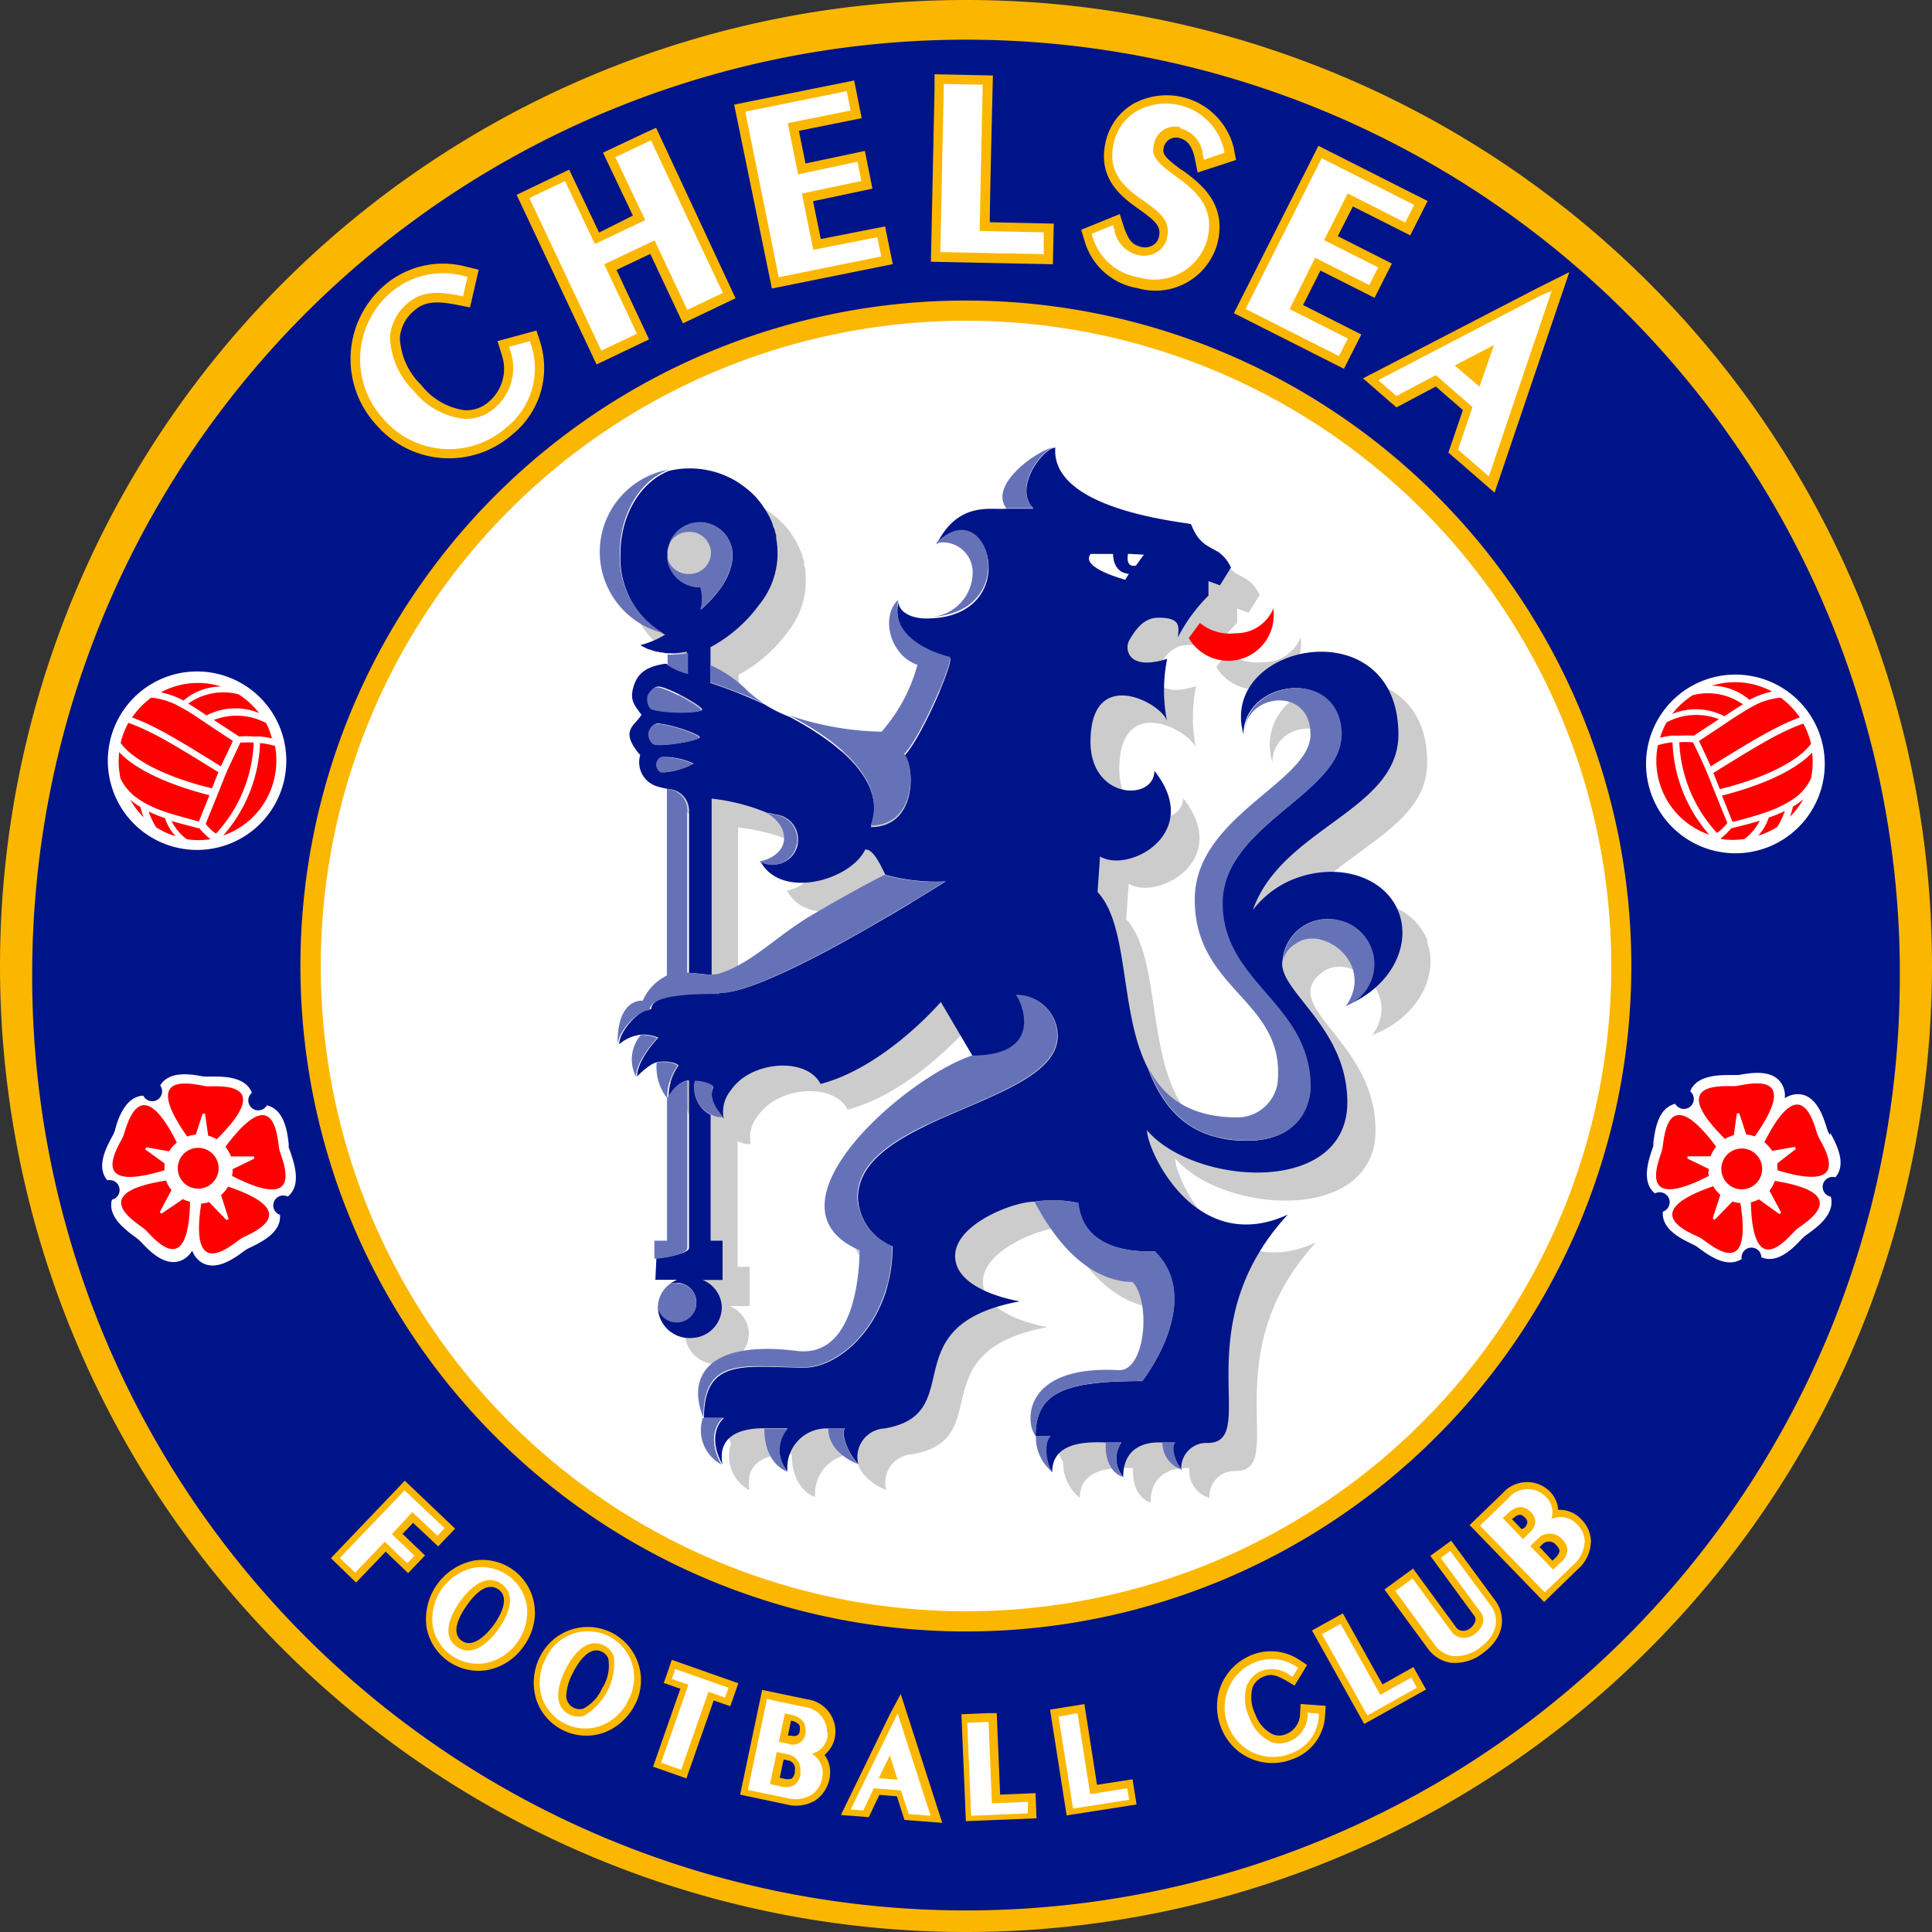 <svg width="32" height="32" fill="none" xmlns="http://www.w3.org/2000/svg">
  <rect width="100%" height="100%" fill="#333333" stroke="none"/>
  <g clip-path="url(#a)">
    <g clip-path="url(#b)">
      <path d="M32 16a16 16 0 1 1-32 0 16 16 0 0 1 32 0Z" fill="#FBB700"/>
      <path d="M31.466 16A15.467 15.467 0 1 1 .534 16a15.467 15.467 0 0 1 30.933 0Z" fill="#001489"/>
      <path d="M27.02 16a11.022 11.022 0 1 1-22.044 0 11.022 11.022 0 0 1 22.044 0Z" fill="#FBB700"/>
      <path d="M26.688 16a10.687 10.687 0 1 1-21.375 0 10.687 10.687 0 0 1 21.375 0Z" fill="#fff"/>
      <path d="M23.643 15.581c-.22-.585-.98-.833-1.702-.569a1.604 1.604 0 0 0-.712.525c.475-1.356 2.41-1.643 2.41-2.904 0-2.114-3.002-1.52-2.564 0 0-.691 1.1-.816 1.1 0 0 .817-1.917 1.352-1.917 2.734 0 1.52 1.52 1.666 1.369 3.054a.677.677 0 0 1-.659.556c-2.33 0-1.5-2.87-2.314-3.75l.041-.59c.471.29 1.721-.387.9-1.418 0 .508-1.056.479-1.056-.48 0-1.295 1.213-.624 1.271-.333a2.628 2.628 0 0 1 0-1.041c-.654.208-.715-.167-.625-.313.09-.146.223-.367.475-.367a.492.492 0 0 1 .269.053c.081.056.141-.071.129.047.069-.106.042.027.11-.08.093-.141.201-.27.323-.386v-.24l.19.071.183-.296c-.198-.416-.464-.208-.662-.719-.165-.043-2.734.238-2.659-.787-.208 0-.706.114-.398.531-.24.03-.416-.242-.77.49.45-.084.208.416.208.562 0 .93-1.235.913-1.235.477-.298.29-.13.923.32 1.08a2.77 2.77 0 0 1-.593 1.106c-.625-.025-1.636-.134-2.215-.681a1.99 1.99 0 0 0-.625-.432v-.306c.316-.168.589-.405.8-.694.227-.273.337-.625.306-.979 0-.044 0-.087-.018-.13-.02-.04 0-.026 0-.039a.457.457 0 0 0-.023-.087l-.013-.044c0-.03-.02-.056-.031-.085l-.015-.036a1.782 1.782 0 0 0-.052-.108l-.025-.042-.04-.062-.033-.05-.037-.048-.042-.052-.03-.031a1.438 1.438 0 0 0-.118-.115l-.012-.01-.073-.057-.019-.014-.081-.055a1.527 1.527 0 0 0-.919-.22 1.392 1.392 0 0 0-.273 2.748 1.56 1.56 0 0 1-.417.177l.025.014.027.015.042.02.042.02h.012c.04.015.079.028.12.039h.018l.054.012h.019l.073.013v.175h-.025c-.265.044-.436.125-.513.358-.077.234 0 .321.125.486-.104.185-.377.256-.02.668a.417.417 0 0 0 .233.48c.068.022.137.038.208.05v3.09a.834.834 0 0 0-.398.416s-.181-.402-.169.396c.209-.16.125.185.125.185-.28.363.077.344.077.344.242-.242.192.108.192.108a.834.834 0 0 0 .175.596v2.354h-.208v.65h.358a.5.5 0 0 0-.315.502.523.523 0 0 0 .571.46.51.51 0 0 0 .484-.543.506.506 0 0 0-.317-.417h.331v-.65h-.198V18.9a.499.499 0 0 0 .132.048h.085a.557.557 0 0 1 .11-.456.89.89 0 0 1 .344-.296c.417-.209.98-.156 1.15.183 1.071-.281 1.992-1.358 1.992-1.358l.527.898c-1.119.373-3.552 2.5-1.863 3.223 0 .208-.029 1.798-1.041 1.666-1.459-.179-1.827.417-1.546 1.105a.646.646 0 0 0 .308.772c-.066-.33.094-.606.698-.602 0 .605.388.713.388.713a.652.652 0 0 1 .68-.709c0 .417.495.59.495.59a.472.472 0 0 1 .433-.59c1.419-.245.088-1.706 2.244-2.106 0 0-1.073-.162-1.073-.75 0-.533.97-.9 1.306-.9.688 1.31 1.433 1.321 1.627 1.332.304.34.209 1.483-.235 1.458-1.607-.086-1.548.892-1.369 1.091a.742.742 0 0 0 .275.598c0-.416.387-.52.883-.493-.025.495.29.57.29.57 0-.5.38-.583.642-.57a.463.463 0 0 0 .333.493.416.416 0 0 1 .433-.445c.888 0-.402-1.905 1.331-3.786-1.522.704-2.333-1.056-2.333-1.394.784.917 3.319 1.098 3.319-.464 0-1.494-1.642-2.05-.875-2.621.448-.333 1.325.34.823 1.042.72-.267 1.123-.965.902-1.55m-9.73.048c-.572.337-.958.764-1.48.952a.477.477 0 0 1-.198.03v-2.916c.316.034.625.113.918.236.417.227.417.698-.108.808.331.635 1.483.325 1.733-.194.123-.01.232.209.334.417-.16.083-.492.25-1.198.667Zm6.424-4.834-.18.244a.755.755 0 0 0 1.4-.456v-.044a.658.658 0 0 1-.625.417.77.77 0 0 1-.593-.171" fill="#CCC"/>
      <path d="M11.075 9.04a.404.404 0 0 1 0-.002m-.22 12.16h.36a.526.526 0 0 0-.12.07.325.325 0 1 1-.195.403v.029a.523.523 0 0 0 .57.46.51.51 0 0 0 .484-.543.507.507 0 0 0-.317-.417h.331v-.65h-.198v-2.083a.505.505 0 0 1-.262-.542.559.559 0 0 1 .308.083c-.114.252.171.517.171.517a.557.557 0 0 1 .11-.456.89.89 0 0 1 .344-.296c.417-.208.98-.156 1.15.181 1.071-.281 1.992-1.358 1.992-1.358l.527.896c1.235 0 .806-.925.725-1.007a.674.674 0 0 1 .685.673c0 1.138-3.31 1.3-3.31 2.684a.914.914 0 0 0 .575.802c0 1.25-.865 2.008-1.458 2.008-.946 0-1.667-.192-1.667.833h.33c-.313.313-.022.773-.022.773-.066-.33.094-.604.698-.602h.377a.542.542 0 0 0 0 .713.65.65 0 0 1 .682-.709h.273c-.075.075.045.417.218.588a.472.472 0 0 1 .436-.588c1.418-.245.085-1.706 2.241-2.106 0 0-1.073-.162-1.073-.75 0-.533.971-.9 1.307-.9.242-.037.489-.03.729.019.087.846 1.06.804 1.27.804.834.833-.208 2.148-.208 2.148-1.266 0-1.766.175-1.766.913h.24c-.136.135-.06.506.035.597 0-.416.387-.518.883-.493h.265a.465.465 0 0 0 .029.57c0-.5.377-.583.641-.57h.209c-.082.08 0 .343.112.454A.416.416 0 0 1 20 23.9c.887 0-.402-1.904 1.33-3.783-1.522.704-2.332-1.057-2.332-1.396.783.916 3.318 1.098 3.318-.465 0-1.26-1.17-1.854-1.073-2.352a.748.748 0 1 1 1.023.76c.721-.266 1.123-.964.902-1.55-.22-.585-.98-.833-1.702-.568-.283.104-.53.286-.714.525.475-1.356 2.41-1.644 2.41-2.904 0-2.115-3.002-1.521-2.564 0a.674.674 0 0 1 0-.067c.077-.86 1.614-1.042 1.614.085 0 .959-1.969 1.49-1.969 2.78 0 1.325 1.459 1.654 1.459 3.05 0 .164-.088.879-1.055.879-.933 0-1.38-.521-1.635-1.202-.475-.917-.3-2.35-.833-2.917l.041-.59c.471.29 1.721-.387.9-1.418 0 .508-1.058.479-1.058-.48 0-1.295 1.213-.625 1.27-.333a2.62 2.62 0 0 1 0-1.042c-.653.209-.714-.166-.624-.314.09-.148.223-.367.477-.367.367 0 .344.136.325.325a2.75 2.75 0 0 1 .506-.691v-.24l.19.07.183-.295c-.198-.417-.464-.208-.662-.719-.165-.041-2.323-.241-2.248-1.266-.192 0-.71.658-.36 1.01h-.449c-.24.03-.798-.14-1.158.594.883-.884 1.458 1.225-.17 1.225-.24 0-.447-.1-.461-.269-.163.713.862.933.862.933 0 .209-.512 1.357-.762 1.607.169.168.22 1.185-.559 1.185.282-.758-.543-1.402-1.345-1.827a2.36 2.36 0 0 1-.417-.208 8.8 8.8 0 0 0-.892-.352v-.594c.316-.169.589-.406.8-.694a1.348 1.348 0 0 0 .288-1.108v-.04c0-.012-.015-.058-.023-.087-.008-.03 0-.03-.013-.042-.012-.013-.02-.058-.03-.085l-.015-.036a1.029 1.029 0 0 0-.053-.108l-.024-.042-.04-.062-.033-.05-.036-.048-.042-.052-.03-.034a1.477 1.477 0 0 0-.117-.112l-.013-.01-.073-.057-.019-.014-.08-.055a1.5 1.5 0 0 0-1.132-.185c-.467.18-.806.725-.806 1.373a1.458 1.458 0 0 0 .727 1.337h.019c-.13.08-.27.139-.417.177l.025.015.027.015.042.02.041.02h.013c.039.014.078.028.119.039h.018l.054.012h.02l.072.013a1.38 1.38 0 0 0 .338-.025v.346a.976.976 0 0 1-.338-.146h-.025c-.262.043-.435.123-.512.358-.078.236 0 .32.125.486-.105.185-.377.256-.021.668a.417.417 0 0 0 .262.513c.068.022.138.039.209.05a.359.359 0 0 1 .337.39v2.656c.123 0 .254.023.375.033v-2.92a3.3 3.3 0 0 1 .919.235h.012a.722.722 0 0 1 .115.025.417.417 0 1 1-.238.777c.332.637 1.484.325 1.736-.194.123-.01.231.208.333.417.326.09.665.127 1.002.11 0 0-2.891 1.846-3.729 1.846-.356 0-1.15 0-1.15.27-.208 0-.531.371-.531.582a.67.67 0 0 1 .373-.16.626.626 0 0 1 .275.052c-.065.064-.352.39-.352.641.241-.242.348-.24.348-.24s.252-.033.341.059a.883.883 0 0 0-.166.537s.15-.29.337-.29v2.776c0 .085-.383.166-.54.166m.117-8.045c-.07 0-.104-.09-.106-.123-.002-.034.025-.13.096-.132.176-.002.35.035.51.109a1.173 1.173 0 0 1-.5.146Zm-.108-.459c-.098 0-.131-.14-.127-.185.004-.046.054-.173.152-.165.235.017.69.182.685.227-.004.046-.477.142-.71.125m-.04-.587c-.104-.027-.112-.177-.1-.225.013-.048.094-.175.198-.148.248.065.704.331.692.381-.013.05-.54.059-.79 0m.767-1.654a.674.674 0 0 0 0-.375h-.013a.54.54 0 0 1-.54-.54.324.324 0 0 1 .022-.145.54.54 0 0 1 1.058.148c0 .343-.242.66-.533.914" fill="#001489"/>
      <path d="M19.693 10.573a.754.754 0 0 0 1.4-.458v-.044a.66.66 0 0 1-.625.417.77.77 0 0 1-.593-.171l-.18.243" fill="red"/>
      <path d="m18.686 9.173.26.014-.131.18s-.175.056-.132-.192m-.625 0h.378s-.015.304.26.331l-.058.096s-.738-.192-.58-.417" fill="#fff"/>
      <path d="M11.612 11.769c.013-.05-.443-.315-.691-.382-.104-.027-.184.098-.198.148-.015.05 0 .209.1.225.248.065.775.057.79 0m-.038.455c0-.046-.45-.209-.686-.227-.098 0-.15.118-.152.166-.002.048.03.18.127.186.234.016.709-.078.71-.125Zm-.517-1.373v.175a.97.97 0 0 0 .338.146v-.346a1.42 1.42 0 0 1-.338.025Zm-.096 1.7c-.07 0-.098.098-.095.13.002.034.035.128.106.124.175-.01.346-.06.5-.146a1.187 1.187 0 0 0-.51-.108Zm-.348 4.6a.625.625 0 0 0-.079.693c0-.252.29-.577.352-.641a.623.623 0 0 0-.275-.052m.894.77a.503.503 0 0 0 .396.59h.083s-.283-.267-.17-.517a.558.558 0 0 0-.309-.083m-.513-7.412a1.46 1.46 0 0 1-.726-1.338c0-.646.339-1.194.806-1.373a1.385 1.385 0 0 0-.08 2.709m4.513-1.492a.494.494 0 0 1 .604.458.74.74 0 0 1-.775.765c1.63 0 1.054-2.109.171-1.225m-1.088 4.679c.78 0 .728-1.017.559-1.185.25-.25.762-1.394.762-1.607 0 0-1.027-.22-.862-.933h-.015c-.279.296-.11.912.334 1.064-.111.41-.314.788-.594 1.107a4.99 4.99 0 0 1-1.53-.271c.803.417 1.628 1.069 1.347 1.827m-3.04-4.865a.36.36 0 0 1 .396.32.353.353 0 0 1-.336.376.36.36 0 0 1-.395-.319.54.54 0 0 0 .54.54h.014a.677.677 0 0 1 0 .375c.291-.254.533-.57.533-.915a.54.54 0 0 0-1.06-.145.365.365 0 0 1 .314-.232m5.731-.393c-.352-.352.17-1.01.359-1.01-.209 0-1.115.593-.809 1.01h.45Zm-4.537 5.852a.417.417 0 1 0 .237-.777.707.707 0 0 0-.116-.025c.404.229.398.691-.121.802Zm-.81-2.967c.303.101.6.219.891.352a1.79 1.79 0 0 1-.275-.208 1.966 1.966 0 0 0-.625-.431l.008.287Zm.152 5.146c.833 0 3.727-1.846 3.727-1.846a3.162 3.162 0 0 1-1.002-.11c-.16.083-.492.25-1.198.664-.573.338-.959.765-1.482.952a.491.491 0 0 1-.208.034c-.12 0-.252-.027-.375-.034v-2.65a.357.357 0 0 0-.337-.39v3.09a.834.834 0 0 0-.4.417s-.432-.058-.417.74c0-.209.315-.582.531-.582 0-.27.792-.27 1.15-.27m7.225 4.264c-.208 0-1.183.042-1.27-.804a2.083 2.083 0 0 0-.73-.019c.688 1.31 1.434 1.321 1.627 1.331.305.34.209 1.484-.237 1.459-1.606-.086-1.548.891-1.369 1.091 0-.737.5-.912 1.767-.912 0 0 1.041-1.323.208-2.148m.331 3.165h-.208a.465.465 0 0 0 .33.454c-.111-.11-.195-.373-.113-.454m-2.032.493c-.091-.091-.168-.462-.035-.598h-.246a.74.74 0 0 0 .275.598m4.792-12.2c0-1.12-1.538-.945-1.615-.085.069-.625 1.096-.723 1.096.067s-1.917 1.352-1.917 2.733c0 1.523 1.523 1.667 1.37 3.054a.677.677 0 0 1-.66.556c-.801 0-1.228-.34-1.478-.82.254.68.702 1.202 1.635 1.202.967 0 1.054-.715 1.054-.882 0-1.393-1.458-1.725-1.458-3.05 0-1.29 1.969-1.82 1.969-2.779m-11.344 5.417a.834.834 0 0 0 .175.596.885.885 0 0 1 .167-.538c-.09-.09-.342-.058-.342-.058Zm11.117-2.373a.748.748 0 0 0-.744.68.459.459 0 0 1 .208-.27c.448-.333 1.323.338.834 1.03a.746.746 0 0 0-.28-1.44m-3.437 8.67h-.26c-.026.497.289.572.289.572a.466.466 0 0 1-.03-.571Zm-7.369-2.645a.327.327 0 0 0-.114.02.488.488 0 0 0-.196.403.325.325 0 1 0 .308-.417m1.833 2.41h-.377c0 .605.388.713.388.713a.542.542 0 0 1 0-.712m1.152-3.832c0-1.38 3.31-1.543 3.31-2.683a.675.675 0 0 0-.685-.673c.081.081.51 1.006-.725 1.006-1.119.373-3.552 2.5-1.863 3.225 0 .209-.029 1.796-1.041 1.667-1.459-.181-1.827.417-1.546 1.104 0-1.041.725-.833 1.666-.833.592 0 1.459-.748 1.459-2.009a.916.916 0 0 1-.575-.802m-2.815.848v-2.777c-.187 0-.337.29-.337.29v2.354h-.209v.298c.157 0 .54-.081.54-.167m.57 3.577s-.29-.46.022-.773h-.33a.646.646 0 0 0 .31.773m2.04-.595h-.272c0 .416.493.587.493.587-.175-.175-.293-.515-.22-.587Z" fill="#6672B8"/>
      <path d="m30.306 18.796-.027-.052-.02-.056c-.06-.192-.172-.55-.466-.565a.391.391 0 0 0-.231.067.386.386 0 0 0-.05-.236c-.152-.252-.52-.183-.719-.148h-.116c-.209 0-.575 0-.682.269a.166.166 0 0 1 .045.196.164.164 0 0 1-.293.012c-.287.067-.335.438-.362.638v.058l-.019.056c-.064.192-.183.546.046.732a.165.165 0 1 1 .13.302c-.026.294.312.454.495.541l.052.027.048.034c.162.12.462.341.71.183a.166.166 0 0 1 .084-.17.165.165 0 0 1 .243.141c.271.115.53-.156.667-.302l.042-.042.048-.035c.164-.117.468-.334.393-.625a.165.165 0 1 1 .075-.321c.194-.223.015-.552-.08-.73" fill="#fff"/>
      <path d="M28.575 18.869c-1.004-.996.019-.867.169-.88.15-.012 1.133-.316.32.834a.553.553 0 0 0-.141-.033l-.115-.35h-.04l-.051.362a.565.565 0 0 0-.142.06m.117 1.042-.292.3-.033-.02.127-.394a.574.574 0 0 1-.117-.142c-1.31.45-.344.781-.208.858.135.077.869.771.658-.579a.568.568 0 0 1-.129-.025m-.394-.494v-.046l-.354-.172v-.038h.383a.57.57 0 0 1 .092-.16c-.844-1.13-.858-.1-.894.048-.035.148-.468 1.073.773.437a.56.56 0 0 1-.012-.067m1.104.152a.58.58 0 0 1-.088.159l.194.364-.029.025-.34-.245a.585.585 0 0 1-.133.048c.03 1.364.638.552.75.454.113-.098 1.004-.59-.352-.807m.712-.75c-.058-.137-.252-1.15-.887.109.05.04.094.089.13.143l.378-.066.015.035-.308.238v.044a.597.597 0 0 1 0 .07c1.32.402.733-.43.675-.568m-1.273.208a.338.338 0 1 0 .06.672.338.338 0 0 0-.06-.672Z" fill="red"/>
      <path d="M27.279 12.865a1.48 1.48 0 1 0 2.914-.512 1.48 1.48 0 0 0-2.914.512Z" fill="#fff"/>
      <path d="m28.144 12.27.062-.04.365-.242.096-.065c.106-.07.208-.133.29-.183l.1-.055a1.17 1.17 0 0 1 .437-.129c.123.09.23.2.316.327-.366.134-.727.346-1.475.81a13.892 13.892 0 0 0-.193-.416m1.854.042a1.296 1.296 0 0 0-.127-.334c-.37.13-.725.342-1.49.817l.106.269c.736-.18 1.3-.463 1.51-.75m-1.124-.652a1 1 0 0 0-.834-.154 1.32 1.32 0 0 0-.34.31 1.03 1.03 0 0 1 .865.038c.109-.073.209-.138.302-.194m1.13 1.231c.031-.143.038-.29.02-.435-.297.322-.922.57-1.493.712l.175.436c.025 0 .354-.092.498-.14l.12-.042a1.89 1.89 0 0 0 .391-.198.832.832 0 0 0 .287-.333m-1.49.996c.13.02.262.02.392 0a.833.833 0 0 0 .252-.302 6.07 6.07 0 0 1-.352.096l-.12.03c-.052.061-.11.117-.172.167m-.796-1.702h.11a2.09 2.09 0 0 1 .238 0l.417-.273a1.043 1.043 0 0 0-.867.053c-.045.08-.081.165-.108.254a1.33 1.33 0 0 1 .208-.036m-.244.16a1.294 1.294 0 0 0 .85 1.482 2.453 2.453 0 0 1-.608-1.53 1.248 1.248 0 0 0-.244.049m1.892-.89a1.29 1.29 0 0 0-.998-.096c.23.001.451.084.625.234.118-.064.244-.11.375-.138m-1.538.833c.023.562.244 1.096.625 1.509a.791.791 0 0 0 .171-.165l-.183-.452-.042-.104-.093-.233-.044-.104a7.104 7.104 0 0 0-.209-.444 1.877 1.877 0 0 0-.225 0m1.305 1.548c.112-.034.22-.083.318-.146.052-.082.094-.17.125-.263a2.58 2.58 0 0 1-.266.109.833.833 0 0 1-.175.3m.525-.313c.087-.086.162-.184.223-.291-.054.045-.11.086-.171.122-.013.058-.03.114-.052.17Z" fill="red"/>
      <path d="m4.802 19.06-.02-.056v-.058c-.024-.209-.074-.571-.362-.638a.164.164 0 0 1-.248.045.165.165 0 0 1 0-.253c-.106-.275-.48-.27-.68-.269h-.119c-.198-.037-.567-.106-.72.148a.164.164 0 0 1-.048.238.165.165 0 0 1-.232-.07c-.294.016-.417.374-.467.566l-.019.056-.027.052c-.096.177-.275.506-.081.729a.164.164 0 0 1 .171.064.165.165 0 0 1-.096.257c-.077.283.229.502.394.625l.047.035.042.042c.138.146.396.417.667.304a.392.392 0 0 0 .179-.162c.028.077.08.143.148.19.248.16.548-.063.71-.182l.048-.033.054-.027c.182-.088.521-.248.494-.542a.164.164 0 0 1-.001-.31.165.165 0 0 1 .13.008c.23-.186.11-.542.046-.732" fill="#fff"/>
      <path d="M3.842 19.477a.548.548 0 0 0 .012-.067v-.045l.355-.173v-.038h-.384a.572.572 0 0 0-.091-.16c.843-1.13.858-.1.893.048.036.148.47 1.073-.773.44m-.612-.686.114-.35h.04l.052.364c.05.014.098.034.142.06 1.004-.995-.019-.866-.169-.878-.15-.013-1.133-.317-.32.833a.57.57 0 0 1 .14-.033m-.516.591a.585.585 0 0 1 0-.07v-.044l-.319-.231.015-.036.38.067a.576.576 0 0 1 .128-.144c-.625-1.25-.833-.246-.887-.108-.054.137-.646.97.675.568m1.06.27a.578.578 0 0 1-.116.14l.127.395-.034.02-.291-.3a.568.568 0 0 1-.13.025c-.208 1.35.532.657.659.58.127-.078 1.096-.417-.208-.859m-.76.209-.349.237-.029-.025.194-.365a.58.58 0 0 1-.09-.158c-1.356.209-.464.709-.352.806.113.098.721.91.75-.456a.58.58 0 0 1-.133-.048m.527-.723a.338.338 0 1 0-.519.434.338.338 0 0 0 .519-.434Z" fill="red"/>
      <path d="M3.521 11.144a1.478 1.478 0 1 0-.514 2.911 1.478 1.478 0 0 0 .514-2.911Z" fill="#fff"/>
      <path d="M3.66 12.694c-.747-.465-1.105-.677-1.472-.81a1.3 1.3 0 0 1 .317-.328c.153.014.301.058.437.13l.1.054c.09.05.183.112.29.183l.095.065.365.241.063.042c0 .019-.153.323-.194.416m-.15.371.106-.268c-.765-.475-1.12-.686-1.49-.817a1.287 1.287 0 0 0-.129.333c.209.29.773.573 1.51.75m-.083-1.208a1.026 1.026 0 0 1 .865-.038 1.302 1.302 0 0 0-.34-.31 1 1 0 0 0-.833.154c.094.056.194.121.302.194m-1.135 1.38c.038.026.078.051.118.074.088.048.178.089.271.123l.123.042c.144.045.473.133.498.14l.175-.436c-.57-.142-1.196-.39-1.494-.713a1.33 1.33 0 0 0 .021.436c.064.135.164.25.288.333Zm1.029.497-.119-.031c-.11-.03-.231-.059-.352-.096.059.12.145.223.252.302.13.02.262.02.392 0a1.43 1.43 0 0 1-.173-.167m1.194-1.49a1.296 1.296 0 0 0-.098-.266 1.042 1.042 0 0 0-.867-.052l.417.273c.079-.005.158-.005.237 0h.11c.07.006.14.018.209.035m-.208.075a2.45 2.45 0 0 1-.609 1.53 1.3 1.3 0 0 0 .857-1.003c.03-.158.03-.32 0-.479a1.265 1.265 0 0 0-.244-.048m-1.273-.704a.965.965 0 0 1 .625-.233 1.29 1.29 0 0 0-.998.096c.13.027.257.073.375.137m.937.704c-.097.209-.156.33-.208.444l-.044.104-.093.234-.042.104-.183.452a.796.796 0 0 0 .17.162 2.36 2.36 0 0 0 .625-1.508 1.928 1.928 0 0 0-.222 0m-1.25 1.25a2.366 2.366 0 0 1-.267-.108c.03.092.073.18.125.262.099.063.206.112.319.146a.833.833 0 0 1-.175-.3m-.402-.181a1.264 1.264 0 0 1-.173-.123 1.3 1.3 0 0 0 .223.291 1.054 1.054 0 0 1-.053-.168" fill="red"/>
      <path d="m6.667 25.406.373.357-.28.293-.372-.356-.49.512-.417-.404 1.117-1.17.106-.113.834.794-.28.294-.416-.39-.175.183Zm2.194 1.3a.969.969 0 0 1-.186.56.948.948 0 0 1-.612.397.875.875 0 0 1-.998-.709.99.99 0 0 1 .785-1.106.87.87 0 0 1 1.009.856m-.68.209c.092-.128.282-.442.077-.586-.204-.144-.416.108-.527.267-.11.158-.273.446-.079.583.194.138.438-.137.527-.264m2.344 1.312a.946.946 0 0 1-.546.483.875.875 0 0 1-1.091-.552.95.95 0 0 1 .278-.997.882.882 0 0 1 1.361 1.066m-.542-.273a.7.7 0 0 0 .096-.473.196.196 0 0 0-.106-.119c-.208-.108-.392.17-.48.344a.914.914 0 0 0-.112.373.223.223 0 0 0 .28.225.696.696 0 0 0 .322-.358m1.096-.304-.083.235.275.096-.452 1.291.552.194.452-1.291.275.095.133-.38-1.102-.388-.05.148Zm2.76 1.041a.498.498 0 0 1-.18.386.473.473 0 0 1 .093.285.57.57 0 0 1-.24.465.625.625 0 0 1-.493.068l-.758-.16.333-1.583.031-.152.746.156a.54.54 0 0 1 .469.533m-.67.625a.137.137 0 0 0-.116-.146l-.073-.016-.064.304.062.012a.208.208 0 0 0 .138 0 .17.17 0 0 0 .05-.102.247.247 0 0 0 0-.05m-.106-.558h.037c.13.027.142-.038.152-.083a.234.234 0 0 0 0-.046.093.093 0 0 0-.012-.052.225.225 0 0 0-.134-.067l-.05.24m1.686-.344-.81 1.666.462.036.175-.369.291.023.125.392.625.048-.687-2.134-.181.338Zm1.827 1.325-.056-1.346h-.155l-.43.019.074 1.77 1.17-.047-.016-.417-.587.025m1.604-.169-.208-1.331-.152.025-.417.067.275 1.752 1.158-.181-.066-.417-.582.091m3.357-1.179a.37.37 0 0 1-.234.34.283.283 0 0 1-.225 0 .587.587 0 0 1-.283-.33.624.624 0 0 1-.042-.456.337.337 0 0 1 .209-.177c.108-.043.208 0 .354.082l.129.077.208-.342-.127-.083a.848.848 0 0 0-.78-.086.92.92 0 0 0-.512.49.95.95 0 0 0 0 .731.906.906 0 0 0 1.173.51.81.81 0 0 0 .544-.73l.01-.155-.416-.031-.009.16Zm1.364-.483-.656-1.177-.136.075-.375.208.865 1.548 1.023-.57-.208-.372-.513.288Zm1.138-2.381-.125.091-.22.16.718.98a.114.114 0 0 1 .03.092.256.256 0 0 1-.105.14.187.187 0 0 1-.125.028.14.14 0 0 1-.094-.06l-.71-.969-.474.346.707.963a.584.584 0 0 0 .387.25.746.746 0 0 0 .544-.165c.369-.27.364-.625.208-.85l-.741-1.006Zm2.314.027a.625.625 0 0 1-.219.448l-.556.54-1.233-1.274.548-.529a.536.536 0 0 1 .783-.025c.08.082.128.189.136.302a.489.489 0 0 1 .383.157.537.537 0 0 1 .16.383m-1.319-.396.171.177.038-.019a.146.146 0 0 0 .056-.098.11.11 0 0 0-.04-.075c-.04-.041-.091-.09-.208.023m.454.467.209.223.046-.044a.209.209 0 0 0 .072-.116.17.17 0 0 0-.056-.098.15.15 0 0 0-.171-.05.15.15 0 0 0-.054.033l-.054.052" fill="#FBB700"/>
      <path d="m6.491 25.41.373.357-.118.125-.373-.357-.49.513-.254-.244 1.042-1.087.029-.032.664.625-.118.125-.417-.39-.338.365Zm2.232 1.17a.854.854 0 0 1-.154.62.833.833 0 0 1-.538.348.758.758 0 0 1-.863-.613.87.87 0 0 1 .692-.97.759.759 0 0 1 .863.614Zm-.417-.345c-.288-.208-.577.138-.688.294-.11.156-.34.542-.052.746.288.204.58-.137.69-.292.11-.154.34-.541.05-.748Zm2.094 1.942a.833.833 0 0 1-.477.417.76.76 0 0 1-.946-.477.834.834 0 0 1 .058-.638.766.766 0 1 1 1.365.69m-.725.248a1.01 1.01 0 0 0 .493-.977.317.317 0 0 0-.164-.186c-.315-.158-.55.223-.636.394-.085.17-.254.587.06.746a.31.31 0 0 0 .249.023m1.494-.734-.044.125.275.096-.452 1.292.333.116.452-1.291.275.096.056-.163-.883-.31-.012.04Zm2.535 1.007a.388.388 0 0 1 0 .079.356.356 0 0 1-.258.279.374.374 0 0 1 .168.408.417.417 0 0 1-.177.273.526.526 0 0 1-.406.052l-.646-.135.309-1.469v-.037l.625.133a.416.416 0 0 1 .377.417M13 28.38l-.1.47.152.031a.21.21 0 0 0 .29-.173.322.322 0 0 0 0-.07c0-.04-.01-.08-.032-.115a.325.325 0 0 0-.208-.12l-.1-.022m-.136.638-.112.531.177.037a.296.296 0 0 0 .225-.02.26.26 0 0 0 .1-.244.25.25 0 0 0-.208-.265l-.188-.04m2.008-.637.546 1.694-.364-.03-.127-.39-.45-.036-.175.369-.209-.017.736-1.504.043-.086Zm-.312 1.071.31.025-.127-.404-.185.381m1.875.417-.056-1.348h-.038l-.314.012.064 1.54.94-.04v-.191l-.588.025m1.619-.159-.208-1.33h-.038l-.277.055.24 1.521.929-.146-.031-.19-.58.092m3.57-1.31a.486.486 0 0 1-.465.476.396.396 0 0 1-.157-.032.696.696 0 0 1-.343-.394.723.723 0 0 1-.04-.546.45.45 0 0 1 .263-.24.506.506 0 0 1 .456.088l.033.019.094-.148-.031-.02a.732.732 0 0 0-.673-.076.804.804 0 0 0-.448 1.071.79.79 0 0 0 1.023.446.691.691 0 0 0 .47-.625v-.038l-.187-.014.004.033Zm1.201-.33-.658-1.176-.033.019-.275.152.752 1.346.82-.459-.093-.169-.513.288Zm1.159-2.382-.032.022-.125.092.65.886a.231.231 0 0 1 .052.177.369.369 0 0 1-.152.208.3.3 0 0 1-.208.05.253.253 0 0 1-.169-.106l-.641-.875-.286.208.638.869a.471.471 0 0 0 .31.208.652.652 0 0 0 .458-.141c.309-.226.31-.509.18-.688l-.675-.91Zm2.223-.138a.524.524 0 0 1-.184.365l-.473.458-1.073-1.106.465-.45a.417.417 0 0 1 .625-.027.345.345 0 0 1 .09.368.375.375 0 0 1 .429.09.416.416 0 0 1 .127.3m-.894-.504c-.117-.121-.244-.11-.39.029l-.075.07.334.347.112-.109a.264.264 0 0 0 .092-.18.22.22 0 0 0-.073-.157Zm.498.833a.3.3 0 0 0 .108-.208.262.262 0 0 0-.09-.177.272.272 0 0 0-.389-.019l-.137.133.379.39.129-.125" fill="#fff"/>
      <path d="M8.952 5.683a1.417 1.417 0 0 1-.475 1.521 1.588 1.588 0 0 1-2.238-.16 1.608 1.608 0 0 1 .132-2.321 1.485 1.485 0 0 1 1.335-.31l.223.054-.144.625-.22-.044c-.298-.058-.52-.065-.692.087a.652.652 0 0 0-.25.455c.012.298.139.58.354.787.175.225.429.374.71.417a.56.56 0 0 0 .417-.146.717.717 0 0 0 .208-.767L8.24 5.65l.646-.175.067.208Zm1.696-3.466-.66.312.495 1.042-.56.281-.496-1.042-.87.417 1.324 2.81.87-.416-.54-1.15.56-.265.541 1.15.871-.416-1.316-2.823-.22.1Zm2.946 1.741-.127-.625.983-.208-.125-.625-.983.208-.11-.541 1.04-.209-.124-.625-.23.046-1.758.354.625 3.046 2.002-.404-.127-.625-1.058.208m2.84-2.708-.963-.02v.232l-.06 2.873 2.02.042.015-.673-1.06-.023c0-.381.052-2.433.052-2.433m3.125 1.567c-.25-.184-.323-.257-.298-.359a.208.208 0 0 1 .248-.173c.108.027.208.084.264.317l.052.258.636-.208-.04-.208a1.145 1.145 0 0 0-1.666-.72.973.973 0 0 0-.448.603c-.159.635.268.944.554 1.146.285.202.364.29.32.462a.208.208 0 0 1-.095.127.263.263 0 0 1-.192.032c-.152-.038-.208-.11-.283-.309l-.077-.237-.638.26.063.209a1.1 1.1 0 0 0 .873.758 1.063 1.063 0 0 0 1.32-.742c.165-.664-.287-.996-.585-1.216m2.292 1.666.896.452.287-.568-.896-.453.25-.493.95.479.288-.569-1.809-.914-.104.208-1.296 2.564 1.823.921.288-.568-.965-.488.29-.575m4.12.03L24.755 8.16l-.765-.664.24-.704-.448-.39-.652.346-.554-.481 2.898-1.5.52-.26Z" fill="#FBB700"/>
      <path d="M8.802 5.727a1.25 1.25 0 0 1-.427 1.363 1.431 1.431 0 0 1-2.019-.146 1.458 1.458 0 0 1 .117-2.1 1.331 1.331 0 0 1 1.196-.277l.075.018-.075.323-.073-.014c-.271-.054-.58-.094-.834.12a.81.81 0 0 0-.302.561c.009.34.15.663.394.9.202.254.495.419.817.46a.708.708 0 0 0 .529-.183.869.869 0 0 0 .256-.931l-.025-.077.342-.092.029.075Zm1.91-3.369-.52.246.495 1.042-.833.396L9.358 3l-.59.28L9.96 5.807l.59-.279-.542-1.15.834-.396.541 1.15.59-.279-1.192-2.529-.069.033Zm2.759 1.784-.188-.936.984-.208-.065-.319-.983.209-.171-.848 1.041-.209-.064-.32-.075.014-1.606.325.554 2.742 1.698-.344-.065-.319-1.058.209m2.81-2.734-.652-.014v.077l-.056 2.708 1.712.035v-.362l-1.06-.023c0-.146.05-2.433.05-2.433m3.269.733a.496.496 0 0 1 .377.435l.019.086.339-.115-.012-.066a.988.988 0 0 0-1.44-.625.82.82 0 0 0-.377.506c-.134.533.208.783.494.983.285.2.452.342.38.625a.359.359 0 0 1-.166.223.417.417 0 0 1-.308.048.517.517 0 0 1-.394-.417l-.025-.079-.352.144.02.067a.956.956 0 0 0 .763.654.908.908 0 0 0 1.132-.625c.141-.563-.23-.834-.527-1.054-.255-.188-.417-.313-.357-.521a.353.353 0 0 1 .438-.286m2.775 1.098.95.48.148-.292-1.531-.773-.036.069-1.225 2.427 1.546.78.148-.29-.965-.488.423-.85.896.452.148-.292-.896-.452.39-.77M25.7 4.82l-1.04 3.07-.511-.443.24-.704-.607-.53-.652.346-.302-.262 2.696-1.404.177-.073Zm-1.197 1.59.242-.694-.65.337.416.356" fill="#fff"/>
    </g>
  </g>
  <defs>
    <clipPath id="a">
      <path fill="#fff" d="M0 0h32v32H0z"/>
    </clipPath>
    <clipPath id="b">
      <path fill="#fff" d="M0 0h32v32H0z"/>
    </clipPath>
  </defs>
</svg>
